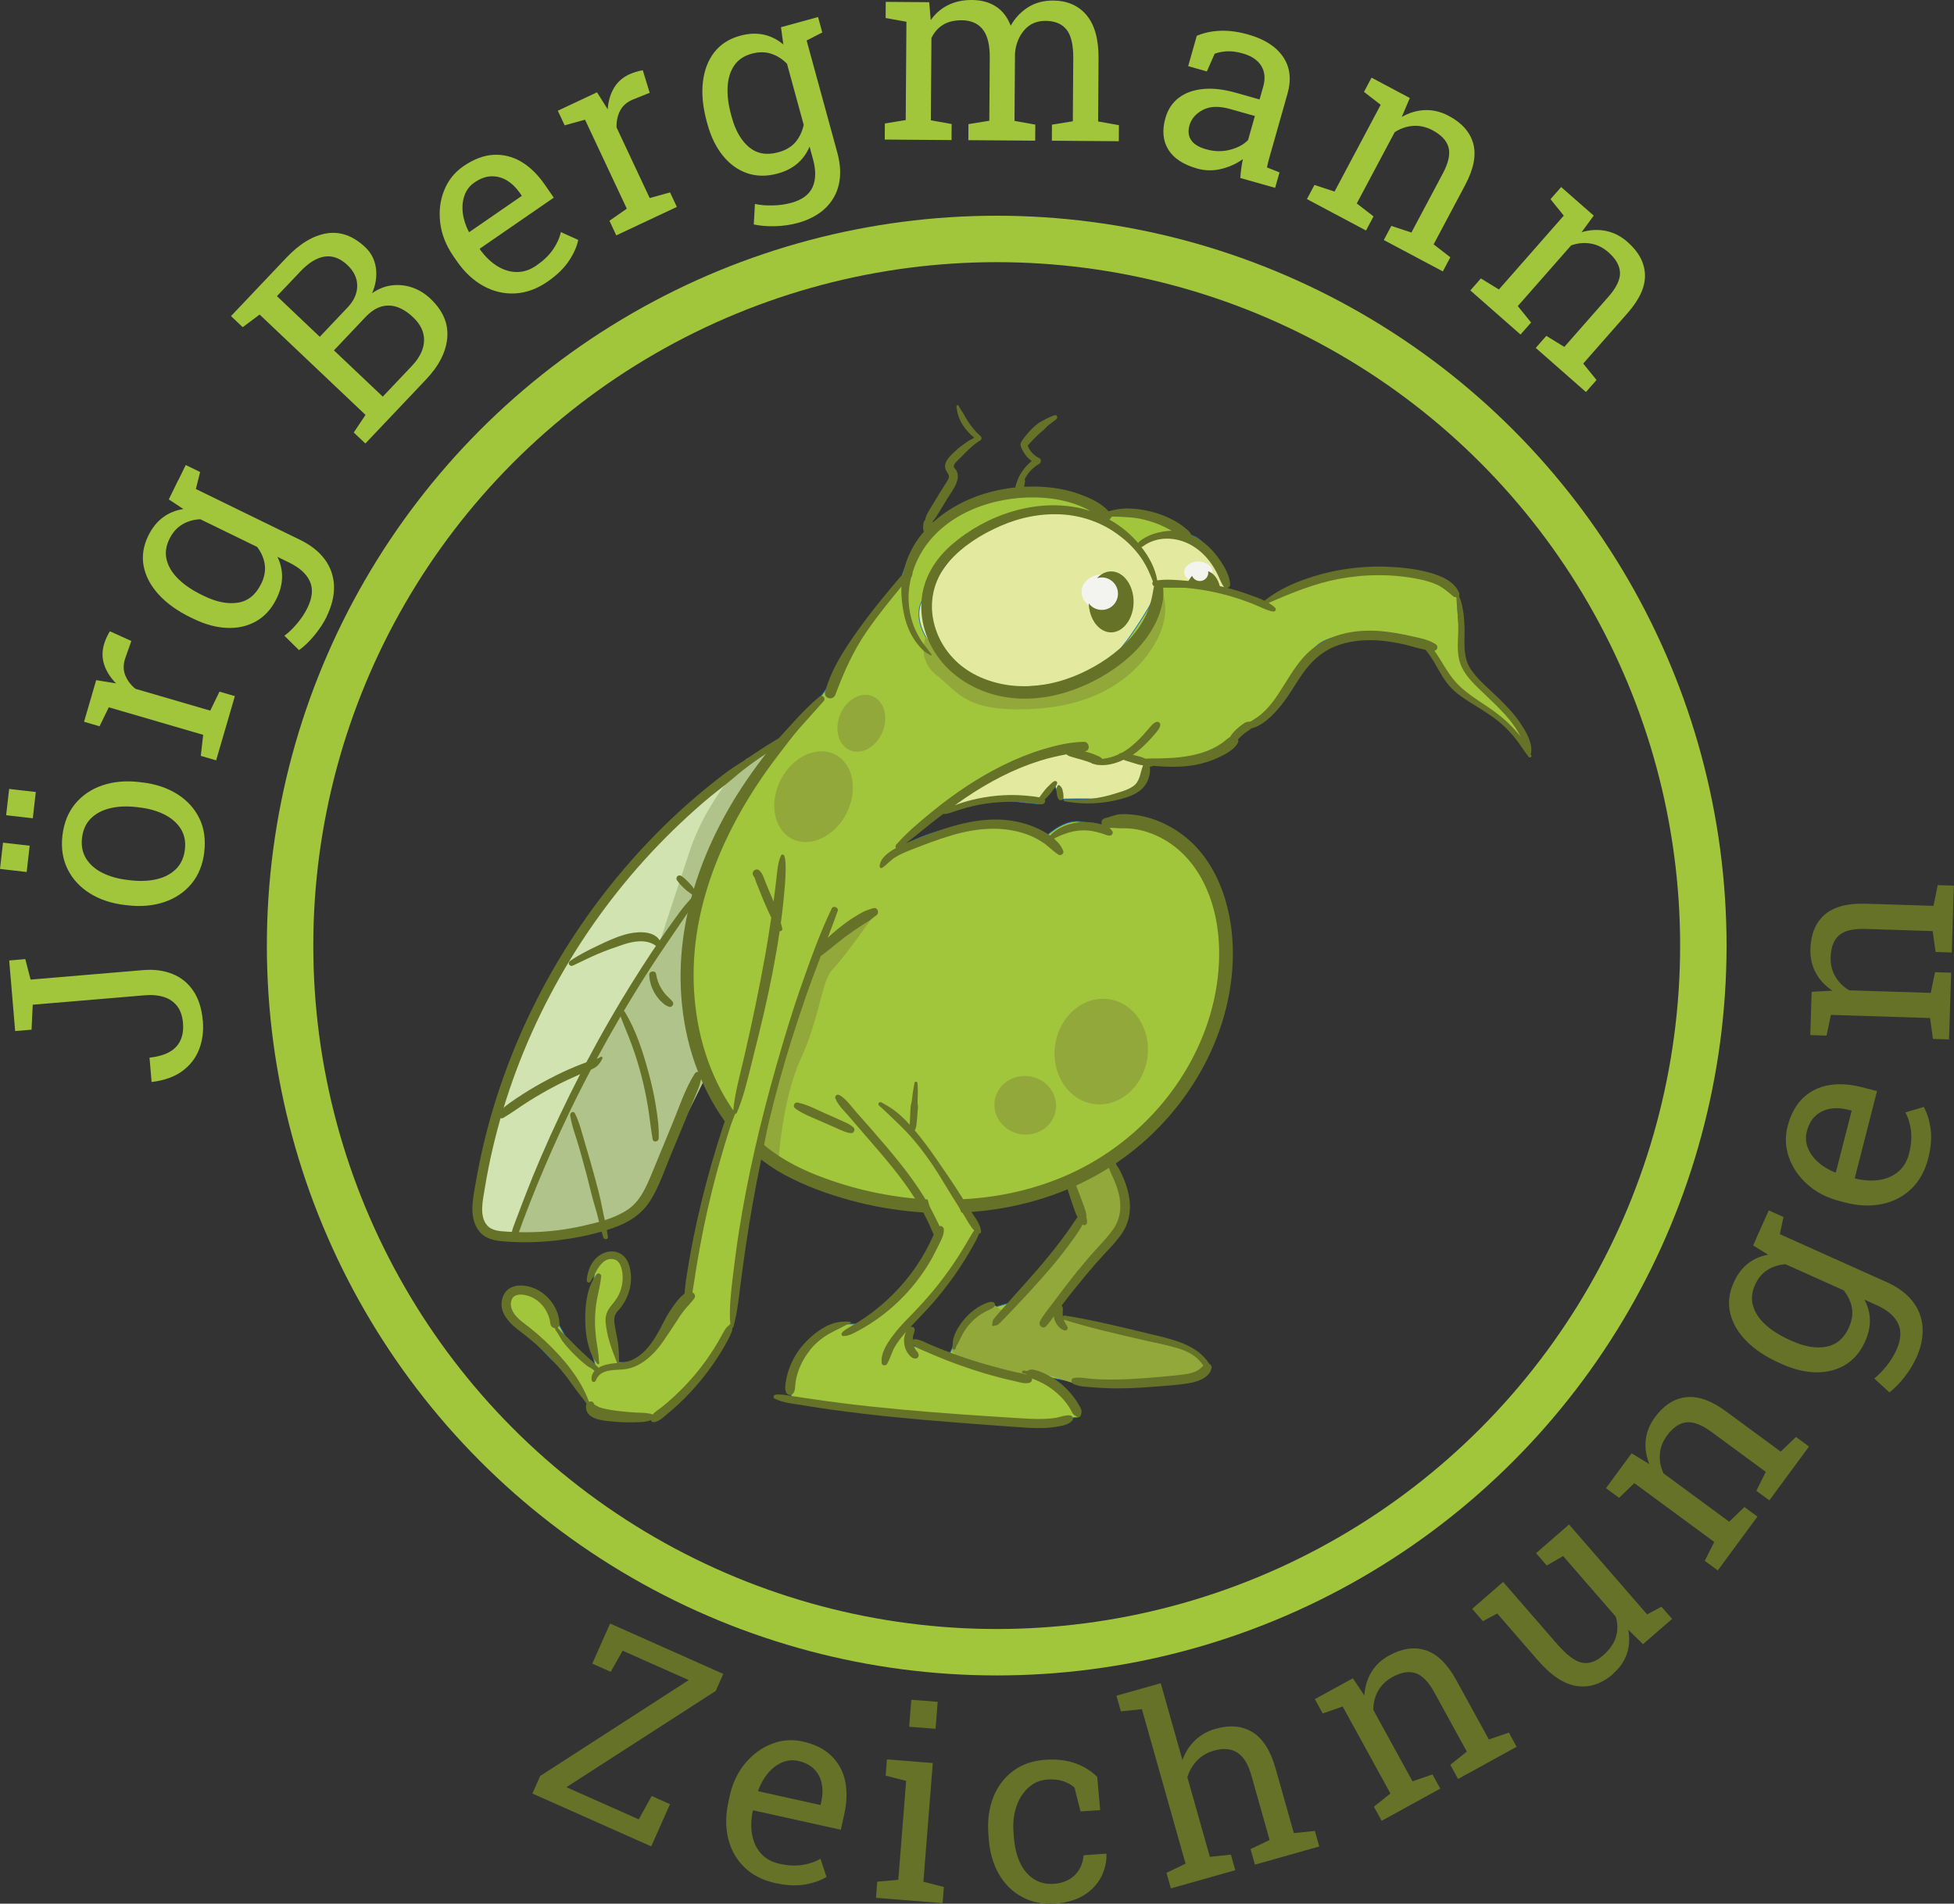 <?xml version="1.0" encoding="UTF-8"?><svg id="Ebene_2" xmlns="http://www.w3.org/2000/svg" viewBox="0 0 356.88 347.69"><rect x="0" y="0" width="356.88" height="347.69" fill="#333333" stroke="none"/><defs><style>.cls-1{fill:none;stroke:#a1c63c;stroke-width:8.48px;}.cls-1,.cls-2,.cls-3,.cls-4{stroke-miterlimit:10;}.cls-5{fill:#657228;}.cls-6{fill:#f3f4ef;}.cls-2,.cls-7{fill:#a1c63c;}.cls-2,.cls-3,.cls-4{stroke:#1d71b8;stroke-width:.14px;}.cls-3{fill:#d0e3b0;}.cls-4{fill:#e4e9a0;}.cls-8{fill:#b0c38b;}.cls-9{fill:#92a83b;}</style></defs><g id="Ebene_6"><g><g><path class="cls-2" d="m278.14,133.04l-3.22-2.93s-5.28-4.98-6.74-7.33c-1.47-2.34-.88-3.52-1.47-7.03-.59-3.52-.59-7.91-.59-7.91l-3.22-1.76s-7.62-2.34-14.95-1.47-17,5.57-17,5.57l-6.74-2.64-.29-2.05s-2.93-3.52-3.81-5.57-3.22-2.34-3.22-2.34c0,0-6.16-2.93-9.38-3.52-3.22-.59-5.28.59-5.28.59,0,0-1.47-2.93-5.57-4.4-4.1-1.47-11.2-1.19-14.95,0-3.74,1.19-8.21,4.4-11.43,6.16-3.22,1.76-5.57,8.79-5.57,8.79,0,0-2.64,3.81-6.74,9.38-4.1,5.57-6.16,9.97-6.16,9.97,0,0-2.64,4.1-7.03,8.5s-12.02,17.59-15.24,23.45c-3.22,5.86-3.81,21.98-4.1,27.26-.29,5.28,7.91,20.81,7.91,20.81,0,0-2.34,8.21-3.81,11.72-1.47,3.52-4.4,20.81-4.4,20.81l-5.57,9.09-3.81,2.64h-2.93s-1.17-5.86-1.17-7.03,1.17-3.81,2.34-5.28c1.17-1.47-.34-4.13.29-5.57.63-1.44-2.93-2.05-4.4-1.17-1.47.88-1.76,5.57-1.47,7.03.29,1.47-.59,9.09-.59,9.09l1.17,4.69s-4.43-3.5-4.98-4.98c-.56-1.48-3.22-5.57-3.81-7.62-.59-2.05-3.22-2.34-5.57-2.34s-2.64,3.81-.88,5.28c1.76,1.47,5.28,5.86,7.91,8.21,2.64,2.34,6.16,8.21,6.16,8.21,0,0,2.34,1.17,4.4,1.17s7.33.59,7.33.59l4.98-4.69,8.79-11.14s1.47-6.16,2.05-11.43c.59-5.28,3.22-22.28,3.22-22.28l2.34,1.17s7.91,4.98,13.48,6.45c5.57,1.47,14.66,2.34,14.66,2.34l2.05,5.28s.11,2.98-3.22,7.62c-3.33,4.64-10.85,9.38-10.85,9.38h-2.93s-6.16,2.64-7.91,5.57c-1.76,2.93-1.76,8.21-1.76,8.21,0,0,20.22,2.64,32.83,3.52s19.64-.29,19.64-.29l-1.17-3.52-4.69-3.81s6.16,1.17,8.5,1.17,9.76-.94,13.78-.59,7.03-1.76,7.03-1.76l-1.76-3.22s-7.33-3.22-13.48-4.1c-6.16-.88-11.43-1.47-11.43-1.47l-.88-3.22,3.52-4.98,8.79-9.97v-6.45l-1.76-5.57s9.67-8.21,11.14-9.97c1.47-1.76,6.16-9.38,7.91-16.71,1.76-7.33,1.76-16.71-1.47-24.33-3.22-7.62-9.09-8.79-12.6-10.26-3.52-1.47-7.03,1.17-7.03,1.17,0,0-.91-.77-4.1-1.17-3.19-.4-6.45,2.93-6.45,2.93l-3.22-1.76s-6.74-1.47-13.78,0c-7.03,1.47-10.55,4.4-10.55,4.4,0,0,7.03-6.16,10.26-9.09,3.22-2.93,8.21-4.69,13.78-7.33,5.57-2.64,9.09-3.52,9.09-3.52,0,0,2.8,3.71,5.28,3.22s2.93-.59,2.93-.59l3.22.88s5.33-.69,8.5-.29,7.62-2.93,7.62-2.93c0,0,5.57-4.1,7.62-4.98s6.3-7.76,7.62-11.14c1.32-3.38,5.62-3.93,9.67-4.1,4.05-.18,12.02,2.34,12.02,2.34,0,0,2.05,4.98,4.4,6.74,2.34,1.76,6.27,4.16,7.91,5.57,1.65,1.41,6.16,7.33,6.16,7.33l-1.17-4.69Zm-99.66,91.74l-2.93-4.1s9.09-1.17,10.26-1.47c1.17-.29,9.97-2.93,9.97-2.93l2.05,6.45-2.93,3.81-8.5,10.85-8.21,2.34-2.93,3.81-2.34,4.69-7.33-2.93v-2.93l8.21-9.97,4.69-7.62Z"/><path class="cls-3" d="m127.78,196.05l-5.86,12.6-3.81,10.26-6.16,4.1s-12.02,2.64-13.19,2.93-9.38-.29-9.38-.29l-2.34-3.52s1.47-16.41,7.03-28.72,14.07-26.67,20.52-34,19.35-19.05,19.35-19.05l8.5-4.69s-8.79,12.02-10.85,16.41-6.16,20.81-5.57,27.55,1.76,16.41,1.76,16.41Z"/><path class="cls-4" d="m171.45,148.28s8.6-2.95,11.43-2.34,7.03.88,7.03.88l2.64-3.52,1.17,2.64s4.16-.08,7.62,0,6.16-2.05,6.16-2.05l1.76-4.4-4.69-1.17-4.4,1.17-4.4-2.05-4.69.59s-5.86,2.34-9.97,4.1-9.67,6.16-9.67,6.16Z"/><path class="cls-4" d="m211.9,107.24s-6.16,11.72-10.55,14.36-11.43,5.86-14.95,5.28-10.55-3.22-12.9-5.28-7.91-7.91-4.69-12.6,6.16-10.55,12.9-13.19c6.74-2.64,7.56-2.62,12.31-2.64s9.09,3.52,9.09,3.52l4.69,3.52s2.34-2.34,4.1-2.34,3.52-.29,6.74,1.17,5.28,6.45,5.28,6.45l.29,2.05s-4.69-.29-7.33-.29h-4.98Z"/><path class="cls-9" d="m169.1,116.33s9.67,8.79,13.48,9.09,13.48-.59,17.29-2.34,8.79-7.03,8.79-7.03l3.22-8.79s2.93,4.4-1.47,11.14c-4.4,6.74-12.02,10.85-23.16,11.14s-12.31-3.22-16.12-6.16-2.05-7.03-2.05-7.03Z"/><path class="cls-9" d="m142.14,212.76s.59-11.72,4.1-19.35c3.52-7.62,3.81-14.36,5.86-16.41s7.62-9.97,7.62-9.97l-7.33,4.69-3.52,2.05-7.33,24.33-3.52,12.9,4.1,1.76Z"/><polygon class="cls-9" points="195.78 216.28 197.83 222.73 188.16 235.04 183.47 239.73 181.12 237.97 177.02 240.9 173.79 246.76 175.85 248.52 185.23 251.74 189.62 250.57 196.95 252.92 215.42 252.04 220.4 250.28 218.64 247.06 202.52 243.24 193.73 240.31 192.85 238.26 203.98 225.36 205.74 220.38 203.4 211.3 195.78 216.28"/><path class="cls-8" d="m136.32,138.63s-7.08,7.01-10.31,16.69-6.16,18.76-6.16,18.76c0,0-11.46,18.88-14.66,25.5-3.02,6.25-11.05,26.6-11.05,26.6l11.64-.52,11.14-4.98,12.6-25.21s-6.59-6.15-4.1-19.35,2.81-21.46,7.91-27.26c5.11-5.8,9.09-13.19,9.09-13.19l-6.11,2.95Z"/><ellipse class="cls-6" cx="201.35" cy="108.12" rx="3.81" ry="3.22"/><ellipse class="cls-6" cx="218.87" cy="104.46" rx="2.58" ry="1.91"/><ellipse class="cls-9" cx="148.59" cy="145.49" rx="8.65" ry="6.74" transform="translate(-48.7 211.26) rotate(-62.83)"/><ellipse class="cls-9" cx="157.31" cy="132.08" rx="5.35" ry="4.18" transform="translate(-24.58 227.52) rotate(-67.7)"/><ellipse class="cls-9" cx="201.12" cy="192.04" rx="9.67" ry="8.5" transform="translate(-19.09 361.85) rotate(-81.31)"/><ellipse class="cls-9" cx="187.25" cy="201.86" rx="5.35" ry="5.64" transform="translate(-40.58 356.47) rotate(-81.31)"/><g><path class="cls-5" d="m194.22,145.3s0-.02,0-.03c.01-.1,0-.18-.01-.28-.01-.07-.03-.13-.04-.2-.03-.14-.06-.28-.09-.42-.06-.28-.17-.6-.41-.77,0,0,0,0,0-.01-.01-.02-.03-.04-.04-.06-.13-.19-.46-.18-.52.07,0,0-.02.08-.02.1-.02.03-.05.06-.06.09-.07.14-.09.26-.09.41,0,.17.02.33.04.5.02.18.05.36.07.54,0,.04,0,.08.02.12.01.06.04.11.07.15,0,0,0,.01,0,.02.03.08.05.17.08.25.08.23.26.37.5.38.1,0,.18-.03.26-.07.16-.07.26-.28.26-.45,0-.11,0-.22-.01-.33Z"/><path class="cls-5" d="m133.69,204.9c.16-.39.32-.79.46-1.19.04-.13.11-.23.18-.32-1.02-1.43-1.95-2.93-2.76-4.48-3.58-6.82-5.09-14.63-4.87-22.29.23-7.98,2.45-15.82,5.81-23.03,1.7-3.65,3.71-7.16,5.93-10.51,1.15-1.73,2.35-3.41,3.61-5.05,1.35-1.76,2.67-3.56,4.14-5.23,1.41-1.59,2.85-3.15,4.25-4.75.48-.55-.24-1.27-.8-.8-1.78,1.49-3.36,3.12-4.91,4.84-1.51,1.67-3.06,3.3-4.45,5.07-2.63,3.34-5.05,6.83-7.17,10.51-4.25,7.38-7.27,15.44-8.37,23.91-1.04,8-.26,16.36,2.65,23.91,1.44,3.73,3.39,7.29,5.83,10.44.15-.34.31-.67.46-1.01Z"/><path class="cls-5" d="m169.43,219.07c-6.89-.37-13.74-1.89-20.11-4.38-3.84-1.5-7.51-3.47-10.56-6.27-.2.86-.42,1.73-.69,2.57,1.56,1.33,3.26,2.51,5.09,3.51,3.8,2.07,7.95,3.57,12.11,4.71,4.04,1.11,8.2,1.83,12.37,2.16.83.07,1.66.11,2.49.15-.25-.81-.49-1.62-.71-2.45Z"/><path class="cls-5" d="m279.69,138.06c-.04-.13-.09-.25-.13-.38.04-.04.07-.09.08-.15.3-1.88-.96-3.96-1.97-5.47-1.2-1.78-2.69-3.32-4.24-4.81-1.59-1.54-3.4-3.01-4.68-4.83-1.36-1.94-1.31-4.06-1.27-6.34.04-2.46-.09-5-1-7.3.08-.13.1-.28.03-.47-.85-2.16-3.38-3.18-5.48-3.75-2.45-.67-5.06-.95-7.59-1.05-5.23-.21-10.51.61-15.43,2.4-2.54.92-4.94,2.13-7.06,3.8-1.02-.49-2.13-.86-3.11-1.21-1.21-.44-2.44-.81-3.68-1.14.29-.04.54-.25.52-.62-.1-1.82-1.3-3.7-2.37-5.13-1.12-1.48-2.51-2.77-4.18-3.61-.18-.09-.36-.17-.54-.25-.21-.64-.83-1.06-1.34-1.48-.56-.46-1.16-.85-1.79-1.19-1.26-.7-2.62-1.22-4.01-1.59-1.35-.36-2.75-.57-4.15-.62-1.34-.05-2.58.16-3.84.51-1.29-1.51-3.38-2.41-5.19-3.09-2.1-.78-4.33-1.2-6.56-1.36-1.21-.09-2.44-.09-3.66-.03.02-.08.03-.17.04-.26l.09-.45c.04-.23.08-.45-.03-.66.17-.32.34-.64.55-.93.56-.79,1.29-1.41,2.12-1.9.36-.22.41-.82,0-1.02-.94-.47-1.78-1.28-2.11-2.3.72-.83,1.5-1.66,2.32-2.38.22-.2.49-.37.7-.58.22-.21.37-.45.62-.65.51-.41,1.04-.81,1.56-1.19.34-.25.15-.9-.31-.74-.51.18-1.02.38-1.49.64-.48.27-1.04.51-1.48.83-.93.69-1.76,1.58-2.47,2.49-.27.35-.77.95-.77,1.41,0,.43.36,1.03.57,1.39.37.64.88,1.18,1.48,1.61-.61.47-1.15,1.03-1.6,1.67-.28.39-.74,1.05-.94,1.69-.04.08-.07.16-.1.24-.05.15-.1.31-.16.46-.1.24-.16.49-.19.75-2.59.27-5.14.87-7.54,1.8-2.76,1.08-5.34,2.6-7.52,4.59,0-.05-.03-.09-.04-.14.02-.04.03-.07.05-.11.52-.56.88-1.24,1.28-1.89.43-.71.87-1.42,1.3-2.14.73-1.22,2.04-2.78,1.96-4.28-.02-.31-.1-.61-.25-.89-.12-.23-.41-.45-.47-.69-.14-.53.87-1.34,1.24-1.71,1.07-1.1,2.23-2.33,3.56-3.11.25-.15.34-.56.1-.77-.89-.75-1.64-1.7-2.29-2.66-.3-.45-.54-.92-.81-1.38-.3-.53-.67-1-.95-1.54-.09-.18-.41-.1-.39.11.15,1.29.45,2.29,1.15,3.4.57.91,1.3,1.65,2.1,2.34-.51.28-1.03.54-1.51.89-.64.46-1.29.93-1.87,1.47-.93.87-2.47,2.18-1.77,3.59.34.68.79.94.35,1.72-.44.78-.95,1.52-1.42,2.28-.49.79-.96,1.58-1.44,2.38-.47.77-1,1.51-1.25,2.39-.03.09-.03.17-.02.25-.16.14-.28.32-.32.56-.04.21-.06.42-.07.63-.01.14-.03.29-.02.43.01.2.07.39.15.57-.32.36-.63.74-.92,1.13-1.42,1.93-2.44,4.26-2.91,6.68-.23.18-.44.4-.61.6-.75.87-1.49,1.76-2.22,2.65-1.54,1.85-3.05,3.74-4.47,5.68-2.79,3.82-5.64,7.88-6.91,12.5-.34,1.23,1.45,1.68,1.88.52,1.51-4.03,3.23-7.94,5.68-11.49,1.23-1.78,2.55-3.51,3.9-5.21.67-.84,1.35-1.67,2.03-2.5.15-.18.3-.36.45-.55-.04.67-.03,1.34.03,2,.18,2.1.54,4.12,1.41,6.06.41.9.92,1.74,1.54,2.51.34.42.7.81,1.09,1.18.36.34.84.55,1.26.82.12.08.24-.09.15-.19-.29-.32-.49-.68-.75-1.02-.29-.37-.61-.72-.87-1.11-.48-.7-.9-1.45-1.26-2.22-.73-1.55-1.13-3.27-1.26-4.97-.12-1.62.06-3.26.47-4.85.03,0,.05,0,.08-.01.05-.24.12-.48.18-.71-.02,0-.03-.02-.05-.03.47-1.52,1.14-2.97,1.99-4.28,4.31-6.58,12.61-9.53,20.21-9.45,2.3.02,4.59.32,6.8.99,1.08.33,2.13.75,3.13,1.29.11.06.21.13.32.19-.5-.16-1.01-.31-1.52-.44-8.25-1.97-17.45,1.13-23.74,6.58-3.1,2.68-5.27,6.22-5.55,10.37-.27,3.93,1.12,7.88,3.59,10.91,2.55,3.14,6.28,5.31,10.18,6.26,4.26,1.03,8.74.68,12.9-.65,4.06-1.3,7.93-3.42,11.13-6.25,2.86-2.52,5.29-5.85,6.13-9.63.22-.98.31-1.93.23-2.93,0-.11-.04-.21-.08-.3,1.38.05,2.78,0,4.15.12,1.86.16,3.71.44,5.53.85,1.75.39,3.49.88,5.18,1.49.91.32,1.82.68,2.7,1.07.81.35,1.68.77,2.55.92.38.06.71-.38.4-.69-.35-.34-.75-.63-1.19-.89,4.17-1.81,8.34-3.53,12.84-4.38,4.75-.89,9.72-.93,14.47.02,1.2.24,2.42.55,3.53,1.08,1.11.53,1.96,1.32,2.89,2.09.15.13.36.16.56.14.12,2.16.42,4.32.34,6.5-.07,2.13-.3,4.26.64,6.26.88,1.88,2.51,3.36,3.98,4.77,1.64,1.57,3.31,3.11,4.75,4.87.74.91,1.41,1.89,1.95,2.93.01.03.03.06.04.09-.44-.55-.91-1.07-1.36-1.56-1.43-1.53-3.07-2.8-4.81-3.96-1.7-1.12-3.43-2.24-4.92-3.64-1.44-1.35-2.41-2.99-3.43-4.66-.37-.61-.76-1.23-1.2-1.8.59-.09.77-.86.25-1.2-1.32-.87-2.99-1.15-4.51-1.49-1.52-.34-3.05-.63-4.6-.81-2.77-.33-5.63-.24-8.33.54-2.59.75-4.93,2.14-6.72,4.16-1.83,2.06-3.13,4.5-4.65,6.79-.79,1.2-1.68,2.34-2.74,3.31-.71.66-1.52,1.17-2.34,1.66-.06-.02-.11-.03-.17-.02-.3.03-.56.05-.82.22-.16.1-.33.21-.48.33-.35.25-.68.52-1,.81-.31.29-.62.6-.87.94-.12.17-.24.34-.35.52-.54.3-.98.77-1.49,1.12-.55.38-1.13.71-1.73,1-1.2.58-2.5.96-3.81,1.23-1.49.3-2.98.45-4.49.5-.79.03-1.59.05-2.38.05-.42,0-.84,0-1.26.03-.07,0-.14.02-.21.03-.07-.02-.14-.05-.21-.07-.21-.08-.4-.2-.62-.26-.25-.07-.5-.13-.75-.19-.26-.07-.53-.14-.79-.2.99-.68,1.88-1.49,2.71-2.35.47-.49.93-1,1.37-1.51.4-.47.87-.99.94-1.62.04-.36-.38-.62-.69-.53-.51.15-.9.62-1.24,1.01-.41.46-.8.93-1.21,1.39-.81.88-1.67,1.71-2.63,2.43-.44.33-.89.62-1.36.86-.03,0-.05,0-.08,0-.19,0-.32.11-.39.23-.95.44-1.95.72-3,.84-.18-.26-.44-.39-.74-.52-.28-.13-.57-.25-.85-.36-.54-.2-1.1-.36-1.65-.5.05,0,.09-.02.14-.02.98-.17.74-1.73-.23-1.72-2.53.03-5.07.63-7.49,1.36-2.48.75-4.89,1.73-7.21,2.87-4.69,2.3-9.05,5.26-13.09,8.56-2.29,1.87-4.59,3.79-6.54,6.02-.15.18-.12.42,0,.58-.32.18-.64.36-.95.57-.96.66-1.99,1.54-2.05,2.78-.01.23.27.4.47.27.84-.57,1.5-1.37,2.37-1.92.9-.56,1.89-.98,2.88-1.36,2.41-.95,4.84-1.88,7.32-2.62,4.49-1.33,9.21-1.84,13.72-.26,1.1.39,2.15.91,3.12,1.57.98.67,1.79,1.56,2.79,2.19.41.26,1.05-.18.87-.67-.33-.88-.95-1.63-1.7-2.27,1.55-.78,3.15-1.39,4.91-1.49.88-.05,1.77.02,2.63.22.44.1.86.24,1.29.36.45.13.88.37,1.35.37.4,0,.71-.47.48-.83-.14-.21-.32-.39-.54-.55.73-.1,1.56.06,2.28.04.89-.02,1.78.03,2.66.19,1.76.32,3.43.94,4.99,1.82,3.19,1.81,5.61,4.59,7.26,7.85,3.31,6.53,3.47,14.51,1.9,21.54-3.12,13.93-13.29,25.76-26.19,31.66-6.59,3.01-13.73,4.52-20.95,4.74.46.54.61,1.2.82,1.87.05.17.13.34.2.51,5.66-.26,11.29-1.29,16.63-3.18,7.32-2.59,13.97-6.76,19.39-12.33,5.21-5.35,9.25-11.88,11.53-19.01,2.32-7.26,2.84-15.41.61-22.76-1.17-3.84-3.16-7.54-6.1-10.31-2.8-2.64-6.39-4.49-10.21-5.02-.91-.12-1.83-.21-2.75-.15-1.01.06-1.87.5-2.83.72-.61.14-.78.69-.64,1.16-.27-.08-.53-.15-.76-.2-1.02-.22-2.08-.3-3.12-.22-2.01.16-4.14.9-5.53,2.44-.87-.61-1.84-1.1-2.72-1.48-2.17-.94-4.49-1.39-6.85-1.44-5.58-.11-10.94,1.99-16.04,4.02-.23.09-.47.19-.7.28,1.6-1.19,3.13-2.49,4.7-3.73.68-.54,1.37-1.07,2.07-1.59,0,0,.01,0,.02,0,.68.06,1.37-.26,2.01-.46.72-.23,1.45-.46,2.18-.67,1.54-.42,3.11-.73,4.69-.9,1.51-.16,3.04-.22,4.55-.17.76.03,1.52.08,2.27.16.78.09,1.6.33,2.38.26.41-.04.68-.55.43-.85.31-.3.61-.62.89-.93.28-.3.53-.62.76-.95.23-.33.51-.66.63-1.05.1-.33-.27-.55-.54-.42-.35.17-.64.51-.92.77-.29.27-.55.55-.8.86-.34.43-.67.87-.99,1.32-.48-.11-.97-.16-1.45-.21-.84-.1-1.68-.17-2.53-.2-1.63-.06-3.27.02-4.89.23-1.62.21-3.22.55-4.78,1.01-.6.18-1.19.38-1.78.61.68-.49,1.37-.97,2.06-1.44,4.17-2.8,8.64-5.17,13.45-6.68,1.6-.51,3.23-.87,4.86-1.18.11.09.23.19.36.25.28.14.59.21.88.3.53.16,1.06.3,1.59.45.53.15,1.05.33,1.57.52.04.02.09.03.14.05.05.06.11.11.19.13.19.06.38.11.58.15.22.07.44.11.66.1,1.51.14,3.08-.29,4.47-.96.23.1.46.19.71.26.46.14.92.28,1.38.42.23.07.46.14.69.21.24.07.48.07.71.12.02,0,.05.01.07.02-.15.42-.3.83-.4,1.26-.14.62-.34,1.27-.69,1.81-.76,1.19-2.69,1.65-3.96,2.06-3,.97-6.12,1.3-9.26,1.05-.21-.02-.26.33-.05.37,3.45.65,7.02.5,10.4-.43,1.51-.42,3.08-.98,4.12-2.21.49-.59.79-1.25.98-1.99.15-.59.15-1.13.1-1.7.09,0,.17,0,.26,0,.14-.01.25-.07.34-.14,0,0,0,0,0,0,.84.07,1.68.13,2.53.16,1.7.05,3.43-.01,5.12-.32,1.45-.27,2.85-.7,4.19-1.32,1.22-.56,2.91-1.41,3.59-2.63.14-.25.16-.51.09-.73.01-.01.03-.03.04-.05.26-.25.51-.52.78-.76.13-.11.26-.22.4-.33.04-.03.08-.06.12-.09.07-.05.14-.1.22-.15.15-.1.29-.2.44-.29.15-.09.28-.18.39-.32,1.93-.45,3.6-2.06,4.84-3.48,1.73-1.99,2.99-4.29,4.49-6.44,1.52-2.18,3.41-4.01,5.9-5.03,2.48-1.02,5.2-1.29,7.87-1.13,1.71.11,3.4.4,5.07.79,1.19.28,2.42.71,3.65.92.06.07.12.13.18.2.57.7,1.06,1.47,1.52,2.25.92,1.57,1.75,3.23,3.03,4.54,1.39,1.43,3.07,2.39,4.74,3.43,1.78,1.11,3.54,2.24,5.06,3.7.85.82,1.64,1.72,2.35,2.67.67.91,1.27,1.91,1.99,2.78.2.24.59-.02.51-.29Zm-76.73-43.7c.99-.02,1.99.04,2.98.1,1.33.07,2.64.31,3.92.69,1.24.36,2.43.86,3.57,1.47.19.1.39.22.58.33-.37,0-.73.01-1.09.06-1.81.26-3.43.75-4.87,1.92-.1.08-.14.18-.15.28-.29-.34-.59-.66-.89-.97-1.29-1.32-2.78-2.45-4.39-3.35.19-.12.33-.3.36-.52Zm7.75,12.97c-.27,1.73-.66,3.44-1.41,5.02-.73,1.54-1.71,2.96-2.86,4.22-2.52,2.77-5.68,4.88-9.08,6.43-3.67,1.67-7.73,2.55-11.76,2.28-3.52-.23-7.32-1.48-10.08-3.73-2.81-2.29-4.71-5.53-5.2-9.14-.48-3.57.61-7.04,2.95-9.76,2.52-2.92,5.94-5.05,9.44-6.58,3.64-1.6,7.62-2.39,11.59-2.09,3.94.3,7.7,1.8,10.75,4.3,1.43,1.17,2.7,2.55,3.7,4.11.77,1.2,1.32,2.51,1.83,3.83-.23.24-.11.69.21.86-.03.07-.06.15-.08.24Zm11.57-.41c-1.86-.4-3.74-.69-5.63-.85-1.71-.15-3.57-.32-5.29-.07-.36-2.2-1.5-4.32-2.91-6.1.09,0,.18-.02.27-.09,2.56-1.95,6.14-1.79,8.87-.24,1.4.8,2.62,1.94,3.55,3.25.45.63.85,1.3,1.2,2,.38.76.64,1.56,1.12,2.27.04.05.08.1.13.14-.43-.11-.87-.21-1.31-.31Z"/><g><path class="cls-5" d="m202.94,104.36c-.98,0-1.87.47-2.58,1.24.27-.08.56-.14.86-.14,1.64,0,2.97,1.33,2.97,2.97s-1.33,2.97-2.97,2.97c-.97,0-1.83-.48-2.37-1.2.1,2.95,1.89,5.3,4.09,5.3s4.1-2.49,4.1-5.57-1.84-5.57-4.1-5.57Z"/><path class="cls-5" d="m220.65,104.33c.01.08.03.16.03.25,0,.85-.69,1.54-1.54,1.54-.64,0-1.19-.39-1.42-.95-.43.47-.78,1.07-.99,1.76l6.15.84c-.09-1.46-.9-2.97-2.22-3.44Z"/></g></g><path class="cls-5" d="m143.25,156.32c-.08-.25-.47-.35-.6-.08-.6,1.28-.7,2.93-.86,4.32-.15,1.37-.32,2.74-.51,4.1-.08-.2-.16-.4-.24-.6-.36-.88-.73-1.75-1.1-2.62-.33-.78-.59-1.84-1.22-2.43-.71-.66-1.67.33-1.05,1.05.22.25.3.74.43,1.06.18.44.35.88.53,1.31.34.85.68,1.7,1.04,2.54.38.88.77,1.76,1.2,2.62-.34,2.3-.7,4.59-1.11,6.87-1.11,6.16-2.39,12.29-3.8,18.39-.78,3.4-1.75,6.73-2.06,10.2-.03.35.54.51.68.18,1.22-2.87,1.91-5.86,2.66-8.88.76-3.06,1.53-6.12,2.25-9.19,1.16-4.99,2.16-10.03,2.91-15.11.25.07.54-.14.47-.46-.07-.35-.17-.7-.26-1.04.08-.6.16-1.2.24-1.8.21-1.74.38-3.49.52-5.24.07-.88.11-1.75.12-2.63,0-.83.02-1.79-.24-2.58Z"/><path class="cls-5" d="m159.51,165.85c-.59.22-1.24.38-1.8.66-.53.27-1.05.59-1.56.9-1.07.65-2.08,1.41-3.05,2.19-.67.54-1.31,1.09-1.92,1.68.62-1.63,1.24-3.26,1.82-4.9.23-.63-.8-1.07-1.09-.46-2.21,4.6-3.93,9.44-5.61,14.25-1.7,4.85-3.17,9.77-4.58,14.72-2.81,9.89-5.17,19.89-6.76,30.06-.45,2.85-.82,5.72-1.16,8.59-.32,2.72-.64,5.55-.42,8.29-.02.01-.05.03-.07.06-.24.26-.53.41-.75.73-.27.39-.49.8-.71,1.21-.45.82-.92,1.64-1.42,2.43-1.03,1.64-2.17,3.21-3.41,4.7-1.21,1.44-2.51,2.81-3.89,4.08-.69.64-1.4,1.26-2.13,1.85-.52.42-1.32.89-1.8,1.46-.37-.18-.82-.23-1.22-.28-.52-.05-1.03-.05-1.55-.07-1.11-.05-2.22-.15-3.32-.28-1.03-.12-2.08-.27-3.08-.53-.3-.08-.6-.17-.87-.33-.16-.1-.36-.19-.49-.27-.14-.08-.09-.02-.2-.26-.18-.4-.57-.45-.89-.31-1.6-4.32-4.7-7.98-8.02-11.11-.9-.85-1.84-1.66-2.81-2.43-.94-.74-1.98-1.43-2.72-2.38-.59-.76-.98-1.88-.54-2.81.51-1.08,1.93-.93,2.88-.65,2.28.67,3.89,2.81,4.16,5.13.06.49.45.77.83.8.03.1.05.21.08.3.04.1.12.19.18.28.13.2.27.41.4.61.25.37.42.77.68,1.13.58.78,1.21,1.5,1.89,2.19.66.67,1.34,1.32,2.06,1.91.19.16.38.31.58.46.2.16.38.26.61.36.29.14.54.33.82.49-.42.43-.67.99-.61,1.71.03.46.62.53.78.11.88-2.33,3.73-1.76,5.66-2.1,1.91-.35,3.57-1.53,4.9-2.9,1.42-1.47,2.43-3.2,3.58-4.87.59-.87,1.11-1.78,1.75-2.63.64-.86,1.42-1.59,2.06-2.44.34-.46.1-.93-.31-1.16.07-.42.13-.84.2-1.23.2-1.13.34-2.26.53-3.39.39-2.35.82-4.69,1.29-7.02.93-4.57,2.05-9.1,3.36-13.58.37-1.27.75-2.54,1.15-3.81.39-1.23.9-2.5.82-3.82-.01-.19-.26-.33-.4-.17-.71.82-1.08,1.84-1.41,2.86-.37,1.13-.73,2.26-1.08,3.4-.7,2.27-1.35,4.56-1.96,6.86-1.22,4.64-2.28,9.33-3.09,14.06-.22,1.31-.44,2.62-.63,3.93-.09.61-.13,1.22-.19,1.83-.01.12-.02.23-.04.35-.76.53-1.32,1.26-1.88,2.02-.66.9-1.28,1.87-1.79,2.87-.95,1.87-1.93,3.77-3.37,5.32-.69.74-1.48,1.37-2.4,1.81-.8.39-1.64.51-2.5.6,0,0,0,0,0,0-.03-1.15-.02-2.28-.18-3.43-.17-1.22-.47-2.41-.65-3.62-.08-.55-.12-1.15.1-1.68.19-.47.57-.83.89-1.21.64-.78,1.13-1.63,1.48-2.58.66-1.79.76-3.98.02-5.77-.73-1.77-2.56-2.49-4.34-1.82-2.06.78-3.11,2.99-3.24,5.07-.02.4.51.48.7.19.96-1.46,1.91-4.58,4.26-4.07,1.06.23,1.4,1.45,1.54,2.4.16,1.09.03,2.22-.31,3.27-.36,1.1-1,1.93-1.72,2.81-.73.89-1.11,1.8-1.02,2.97.21,2.61,1.15,5.1,2.11,7.5-.18.02-.37.03-.56.05-.87.08-1.99.31-2.84.81-.24-.28-.55-.49-.79-.78-.15-.19-.27-.34-.46-.5-.19-.16-.37-.32-.55-.48-.68-.61-1.36-1.22-2.01-1.86-.65-.64-1.28-1.31-1.92-1.96-.32-.32-.68-.56-.98-.9-.16-.18-.33-.36-.49-.55-.07-.08-.14-.19-.22-.25-.02-.01-.04-.02-.05-.04.2-.13.35-.35.34-.69-.08-2.51-1.64-4.85-3.79-6.1-2.11-1.22-5.62-1.58-6.59,1.25-.95,2.78,1.42,4.9,3.4,6.38,2.34,1.76,4.5,3.74,6.44,5.93,1.07,1.21,2.07,2.48,3,3.81.79,1.13,1.67,2.2,2.53,3.28-.09.12-.15.26-.16.41-.15,2.6,3.25,2.71,5.08,2.89,1.29.13,2.58.16,3.87.12.85-.03,2.04,0,2.91-.39.07.22.25.4.54.37.93-.09,1.74-.9,2.43-1.47.73-.6,1.43-1.22,2.12-1.86,1.46-1.37,2.82-2.83,4.09-4.38,1.23-1.51,2.37-3.08,3.4-4.73.52-.83,1.01-1.68,1.47-2.54.22-.42.43-.84.61-1.27.08-.19.16-.39.2-.59.03-.14.02-.26,0-.38.09-.01.18-.07.21-.2.68-2.4.95-4.94,1.26-7.41.32-2.54.68-5.08,1.05-7.62.75-5.09,1.66-10.15,2.7-15.18.51-2.5.94-5.01,1.54-7.49.6-2.48,1.23-4.94,1.91-7.4,1.35-4.92,2.91-9.77,4.56-14.59.92-2.7,1.93-5.37,2.95-8.04.55-.41,1.11-.81,1.65-1.25.89-.73,1.78-1.47,2.7-2.17.91-.68,1.85-1.32,2.8-1.95.5-.33,1.02-.64,1.53-.96.51-.32.95-.74,1.45-1.08.62-.42.25-1.59-.54-1.29Z"/><path class="cls-5" d="m108.96,245.14c-.18-1.38-.31-2.76-.29-4.14.03-1.34.15-2.67.42-3.99.27-1.31.6-2.62.72-3.95.03-.39-.56-.66-.82-.34-1.75,2.21-2.11,5.42-2.1,8.15,0,1.4.11,2.84.42,4.21.16.71.35,1.41.64,2.08.13.3.25.6.41.89.19.37.49.66.71,1.01.13.2.41.07.37-.16-.1-.58-.09-1.18-.17-1.77-.1-.66-.21-1.33-.3-1.99Z"/><path class="cls-5" d="m142.98,134.41c-2.3,1.28-4.48,2.74-6.66,4.21-1.08.73-2.22,1.4-3.28,2.16-1.06.76-2.09,1.59-3.11,2.4-4.08,3.26-7.92,6.8-11.52,10.58-7.22,7.59-13.47,16.12-18.52,25.3-5.03,9.15-8.89,18.95-11.37,29.09-.62,2.55-1.16,5.13-1.61,7.72-.4,2.35-1.04,5-.28,7.34.37,1.16,1.12,2.19,2.21,2.76,1.25.65,2.7.73,4.08.82,3.25.2,6.51.07,9.74-.37,3.16-.42,6.31-1.1,9.33-2.15,2.79-.97,5.17-2.45,6.78-4.99,1.63-2.58,2.61-5.61,3.78-8.42,1.3-3.13,2.6-6.27,3.9-9.4.33-.79.66-1.59.99-2.38.34-.81.52-1.61.71-2.46.17-.76-.84-1.21-1.27-.53-1.74,2.75-2.77,5.96-4.01,8.97-1.26,3.05-2.52,6.1-3.77,9.14-1.04,2.51-2.14,5.18-4.49,6.75-2.4,1.6-5.41,2.32-8.19,2.95-3.01.68-6.08,1.06-9.16,1.14-1.54.04-3.07.01-4.61-.09-1.26-.08-2.8-.13-3.69-1.16-1.47-1.69-.77-4.6-.45-6.58.4-2.45.88-4.89,1.44-7.3,2.27-9.81,5.84-19.3,10.54-28.21,4.68-8.88,10.47-17.18,17.2-24.63,3.35-3.71,6.94-7.2,10.72-10.47,1.9-1.65,3.95-3.12,5.86-4.76,1.92-1.66,3.98-3.11,6.11-4.5,1.04-.68,2.08-1.35,3.12-2.03.55-.36.06-1.2-.52-.88Z"/><path class="cls-5" d="m155.87,205.92c-.61-.61-1.58-.96-2.35-1.32-.86-.4-1.73-.78-2.6-1.16-1.68-.74-3.4-1.68-5.19-2.06-.69-.15-1.01.7-.46,1.09,1.48,1.07,3.33,1.72,5,2.47.84.38,1.67.75,2.52,1.11.82.35,1.76.85,2.66.9.54.03.8-.69.43-1.04Z"/><path class="cls-5" d="m172.39,224.53c-.05-.43-.44-.71-.81-.6-.28-.67-.64-1.33-.92-1.9-.58-1.18-1.22-2.33-1.91-3.45-1.34-2.17-2.85-4.22-4.43-6.21-1.6-2.01-3.29-3.96-4.97-5.9-.99-1.13-1.99-2.26-2.98-3.38-.9-1.02-1.85-2.42-3.06-3.09-.15-.08-.37-.11-.52,0-.03.02-.06.04-.09.07h-.01c-.12.12-.19.35-.13.51.49,1.27,1.67,2.36,2.55,3.38.92,1.07,1.83,2.15,2.76,3.21,1.7,1.96,3.41,3.91,5.04,5.93,1.62,2.01,3.16,4.08,4.51,6.28.65,1.05,1.25,2.12,1.8,3.22.29.59.57,1.19.83,1.79.16.36.3.73.49,1.08-.01.03-.02.06-.04.09-.24.53-.48,1.06-.74,1.59-.49.98-1.02,1.94-1.6,2.87-1.15,1.87-2.49,3.61-3.97,5.23-1.48,1.62-3.12,3.1-4.87,4.43-.87.66-1.78,1.28-2.71,1.85-.5.31-1.02.58-1.51.89-.44.28-.98.57-1.31.97-.2.24-.08.63.26.63,1.04,0,2.19-.69,3.07-1.18,1.02-.56,2.01-1.18,2.97-1.85,1.91-1.33,3.68-2.88,5.27-4.57,1.6-1.7,3.02-3.58,4.23-5.56.61-1,1.16-2.03,1.66-3.08.43-.9,1.24-2.21,1.12-3.23Z"/><path class="cls-5" d="m197.52,257.6c-.06-.31-.24-.59-.39-.87-.29-.51-.61-1.01-.96-1.48-.73-.97-1.55-1.84-2.49-2.6-.94-.76-1.97-1.39-3.08-1.88-.55-.24-1.08-.45-1.67-.57-.31-.06-.66-.12-.97.01-.17.07-.25.18-.46.18-.17,0-.35-.06-.51-.08-.32-.04-.47.43-.14.49.14.03.29.05.43.09.17.05.2.1.27.2-.59-.22-1.25-.31-1.84-.44-.87-.2-1.74-.4-2.6-.63-1.86-.48-3.7-1-5.52-1.58-1.78-.57-3.54-1.2-5.29-1.88-.89-.35-1.78-.72-2.66-1.1-.82-.35-1.66-.84-2.56-.88-.16,0-.28.06-.36.15,0-.09,0-.19,0-.28,0-.08,0-.16.02-.24,0,0,.01-.1.02-.12,0-.05.02-.1.03-.16.03-.11.06-.22.1-.33.01-.04.03-.08.04-.12,0-.03.05-.2.05-.23.03-.11.08-.23.08-.35,0-.17-.1-.5-.3-.54-.19-.04-.34-.05-.48,0,1.47-1.58,3-3.1,4.4-4.74,1.67-1.95,3.23-4,4.64-6.14.74-1.12,1.44-2.26,2.1-3.42.48-.84,1.06-1.8,1.39-2.76.19,0,.39-.13.38-.35-.1-1.41-1.13-2.58-1.86-3.73-.77-1.2-1.53-2.4-2.3-3.59-1.32-2.06-2.72-4.09-4.11-6.1-1.21-1.75-2.49-3.48-3.87-5.1.29-.37.32-.88.37-1.33.07-.59.1-1.18.15-1.77.03-.31.05-.62.08-.93.03-.3-.02-.55-.05-.84-.05-.61.04-1.25.03-1.86,0-.62,0-1.24-.05-1.86-.02-.3-.48-.41-.55-.08-.15.69-.25,1.4-.35,2.1-.05.37-.09.73-.13,1.1-.04.37-.18.73-.22,1.1-.07.73-.08,1.47-.12,2.2-.02.34-.04.68-.05,1.01,0,.05,0,.1,0,.15-.65-.72-1.35-1.41-2.08-2.04-.96-.83-2-1.43-3.09-2.05-.35-.2-.78.3-.45.58.9.75,1.73,1.62,2.59,2.42.87.81,1.72,1.64,2.53,2.5,1.64,1.74,3.08,3.63,4.44,5.6,1.38,2,2.57,4.1,3.86,6.16.75,1.2,1.51,2.41,2.26,3.61.52.84.99,1.81,1.71,2.52-.45.61-.82,1.32-1.19,1.94-.54.9-1.07,1.8-1.63,2.68-1.14,1.78-2.37,3.51-3.68,5.17-1.32,1.67-2.72,3.28-4.19,4.81-1.31,1.36-2.67,2.69-3.84,4.19-1.13,1.45-2.63,3.53-2.36,5.48.07.47.75.47.96.13.6-.99.86-2.17,1.45-3.17.57-.97,1.27-1.85,2.01-2.69-.06.14-.11.28-.16.42-.17.52-.23,1.08-.16,1.62.07.59.22,1.15.54,1.66.16.25.34.49.55.7.28.28.55.44.95.47.39.03.71-.42.59-.77-.05-.16-.1-.31-.21-.45-.08-.1-.17-.19-.25-.29,0-.01-.02-.03-.03-.04-.03-.04-.06-.09-.09-.13-.06-.09-.11-.18-.15-.28,0-.02-.06-.14-.05-.11-.01-.03-.02-.05-.03-.08-.04-.11-.08-.22-.12-.33,0-.02,0-.04-.01-.05.62.61,1.53.92,2.31,1.27.83.37,1.67.73,2.52,1.07,1.77.73,3.57,1.39,5.39,2,1.77.6,3.57,1.14,5.38,1.61.95.25,1.9.48,2.86.69.83.19,1.91.55,2.74.31.32-.09.54-.48.44-.8.42.18.84.34,1.25.53.98.45,1.91,1.01,2.76,1.68.83.66,1.61,1.42,2.25,2.27.32.42.61.86.87,1.32.14.25.26.54.45.76.21.23.43.31.69.45.25.14.59.02.66-.27.08-.3.18-.55.12-.88Z"/><path class="cls-5" d="m155.29,241.4c-1.71-.14-3.15.13-4.66.97-1.45.81-2.71,1.88-3.82,3.11-1.13,1.25-1.99,2.68-2.59,4.25-.29.76-.52,1.56-.65,2.36-.12.72-.38,1.94.21,2.49.29.27.7.26,1,0,.52-.46.42-1.53.53-2.19.11-.69.29-1.37.52-2.04.48-1.38,1.25-2.7,2.16-3.84.9-1.13,2.06-2.1,3.3-2.83.63-.37,1.29-.68,1.94-1.01.69-.35,1.37-.74,2.09-1.02.13-.05.11-.24-.03-.25Z"/><path class="cls-5" d="m195.4,258.51c-.8-.09-1.49.22-2.28.38-.8.16-1.61.23-2.42.26-1.67.06-3.35-.06-5.02-.16-3.56-.23-7.11-.45-10.67-.71-7.15-.52-14.3-1.13-21.42-2.04-1.98-.25-3.96-.53-5.94-.82-1.02-.15-2.04-.3-3.06-.46-.96-.15-1.98-.36-2.94-.24-.34.04-.56.52-.19.71,1.56.82,3.56.95,5.27,1.24,1.75.3,3.51.57,5.27.81,3.64.5,7.29.93,10.95,1.3,7.33.74,14.68,1.27,22.02,1.8,1.86.13,3.73.3,5.6.23.92-.03,1.83-.12,2.74-.29.91-.17,1.85-.32,2.49-1.04.35-.39.09-.92-.4-.98Z"/><path class="cls-5" d="m181.51,237.88c-.41-.25-1.13,0-1.54.18-.45.19-.9.42-1.32.68-.87.54-1.67,1.22-2.35,1.99-.67.75-1.25,1.59-1.7,2.49-.23.46-.4.93-.52,1.44-.06.28-.07.48-.07.75,0,.25-.07.52-.09.78-.03.38.53.42.63.09.06-.2.12-.47.23-.65-.05.07.13-.14.15-.18.06-.09.09-.21.14-.31.19-.41.4-.81.61-1.22.42-.82.94-1.58,1.56-2.25.61-.66,1.29-1.24,2.05-1.71.39-.24.78-.47,1.2-.66.35-.16,1.02-.41,1.18-.78.1-.24.07-.49-.17-.64Z"/><path class="cls-5" d="m198.48,222.62c-.02-.18-.05-.36-.09-.54,0,0,0,0,0,0,.05-.14.03-.28-.02-.39-.03-.36-.18-.71-.29-1.06-.15-.47-.33-.93-.5-1.39-.33-.91-.68-1.81-1.04-2.71-.17-.42-.57-.72-1.04-.59-.43.12-.73.6-.59,1.04.29.94.6,1.88.92,2.81.15.45.3.9.47,1.34.15.4.27.8.51,1.14-.46.62-.87,1.27-1.31,1.91-.59.85-1.2,1.69-1.83,2.52-1.34,1.77-2.76,3.49-4.21,5.18-1.42,1.65-2.88,3.25-4.33,4.87-.78.87-1.56,1.75-2.33,2.62-.38.43-.76.86-1.12,1.3-.14.17-.26.31-.34.51-.11.24-.03.48-.13.7-.08.18.09.38.28.28.16-.09.31-.05.49-.1.27-.07.45-.26.65-.45.42-.39.8-.81,1.2-1.22.84-.87,1.68-1.75,2.5-2.63,1.51-1.61,3.01-3.25,4.47-4.91,1.45-1.65,2.85-3.34,4.15-5.1.96-1.29,2.02-2.66,2.79-4.12.03.03.06.06.1.08.26.16.57,0,.66-.27.09-.26.03-.52,0-.79Z"/><path class="cls-5" d="m220.84,249.08s-.01-.05-.03-.07c-2.21-3.45-6.71-4.4-10.41-5.29-5.26-1.27-10.54-2.59-15.88-3.45-.16-.03-.29.04-.38.13,0-.02,0-.04-.01-.06-.01-.05-.02-.09-.03-.14,0-.01,0-.04,0-.06,0-.03,0-.07,0-.1-.01-.16,0-.32,0-.47,0-.08,0-.17.01-.25,0-.02,0-.05,0-.07,0,0,0-.01,0-.02.05-.28,0-.52-.17-.72,0-.03-.02-.06-.03-.09.52-.69,1.04-1.37,1.57-2.04,1.56-1.94,3.14-3.87,4.78-5.76,1.54-1.77,3.32-3.42,4.65-5.35,1.24-1.79,1.66-3.97,1.39-6.11-.16-1.23-.48-2.43-.94-3.58-.47-1.17-.98-2.35-1.86-3.27-.45-.47-1.28.01-1.09.63.3,1,.81,1.9,1.2,2.86.39.96.7,1.97.88,3,.35,2.05.01,4.08-1.22,5.78-1.29,1.79-2.94,3.36-4.37,5.04-1.49,1.75-2.95,3.53-4.34,5.36-.78,1.03-1.56,2.06-2.33,3.09-.78,1.05-1.7,2.11-2.3,3.28-.36.7.55,1.5,1.13.87.51-.55.96-1.18,1.4-1.81.05.33.12.65.27.95.32.69.93,1.43,1.7,1.63.4.1.7-.32.52-.67-.14-.26-.31-.51-.44-.77-.02-.04-.05-.11-.06-.13-.01-.03-.03-.07-.05-.1,0-.01,0-.01-.01-.02-.01-.03-.03-.08-.03-.08-.02-.07-.04-.14-.06-.21.01,0,.02.01.03.02,4.88,1.53,9.91,2.67,14.89,3.82,2.07.48,4.18.87,6.21,1.5,1.77.55,3.36,1.49,4.35,3.08-.45.44-.89.85-1.5,1.1-.74.3-1.56.44-2.34.53-2.18.26-4.37.45-6.56.62-2.24.17-4.49.29-6.73.28-1.07,0-2.14-.04-3.21-.12-1.1-.08-2.26-.38-3.35-.15-.48.1-.54.79-.13,1.02.98.55,2.24.55,3.34.65,1.21.11,2.42.17,3.63.2,2.48.05,4.96-.06,7.44-.26,2.23-.17,4.51-.3,6.72-.66,1.59-.27,3.75-.95,4.18-2.72.09-.37-.11-.69-.39-.83Z"/><path class="cls-5" d="m127.55,162.65c-.12.14-.25.27-.37.41,0-.1-.04-.2-.12-.28-.1-.11-.13-.19-.23-.33-.05-.06-.09-.12-.14-.18l-.06-.08s-.03-.04-.05-.06c0,0,0,0,0,0-.02-.05-.06-.12-.07-.14-.04-.07-.1-.13-.15-.19-.05-.06-.11-.12-.16-.18-.1-.12-.21-.24-.32-.35-.21-.22-.43-.43-.65-.65-.25-.25-.56-.45-.84-.66-.19-.14-.53-.08-.68.09-.16.17-.24.48-.09.68.21.27.4.58.64.82.22.22.44.45.67.67.11.1.22.2.33.3.16.14.31.3.5.38.09.03.1.04.02.02.01.01.03.02.04.03.02.02.06.04.08.06.06.05.12.09.18.14.14.1.23.15.35.25.09.08.21.12.32.12-.54.59-1.08,1.17-1.59,1.77-.75.88-1.41,1.85-2.1,2.78-.89,1.21-1.74,2.44-2.58,3.68-1.18-1.91-4.39-1.62-6.31-1.07-1.74.5-3.37,1.26-5,2.04-1.74.83-3.47,1.69-5.05,2.79-.52.36-.08,1.11.5.85,1.52-.7,3-1.46,4.54-2.12,1.54-.66,3.16-1.22,4.75-1.75,1.87-.62,4.24-1,5.89.27-.25.37-.5.74-.75,1.11-2.62,3.95-5.12,7.97-7.49,12.07-1.54,2.66-3.03,5.36-4.47,8.08-.64.24-1.28.48-1.91.74-1.7.69-3.36,1.49-4.98,2.34-1.6.84-3.17,1.74-4.69,2.72-1.53.99-3.09,2-4.39,3.27-.55.54.16,1.46.82,1.07,1.59-.93,3.07-2.06,4.63-3.03,1.57-.98,3.17-1.91,4.81-2.77,1.5-.78,3.03-1.49,4.58-2.17-2.54,4.92-4.92,9.93-7.11,15.02-1.04,2.4-2.03,4.83-2.97,7.27-.48,1.23-.95,2.47-1.41,3.71-.45,1.23-1.04,2.46-1.14,3.78-.04.47.59.54.81.22.66-.95.97-2.1,1.37-3.18.41-1.08.82-2.16,1.24-3.23.87-2.21,1.77-4.41,2.7-6.59,1.82-4.28,3.76-8.51,5.83-12.68.86-1.73,1.74-3.44,2.64-5.14.25-.11.49-.23.73-.37.62-.38,1.06-1.01,1.37-1.67.08-.18-.1-.44-.3-.3-.23.15-.48.27-.74.36,1.41-2.61,2.86-5.19,4.36-7.75.64,1.72,1.39,3.4,2.02,5.12.68,1.85,1.26,3.72,1.76,5.62.5,1.9.9,3.83,1.22,5.77.33,1.97.5,3.97.86,5.94.12.64,1.07.45,1.1-.15.09-1.97-.2-3.98-.51-5.92-.32-2.02-.77-4.04-1.31-6.01-1.03-3.82-2.3-7.85-4.39-11.23-.04-.07-.09-.11-.15-.15,1.7-2.85,3.45-5.68,5.26-8.46,1.45-2.22,2.96-4.39,4.44-6.58.71-1.06,1.44-2.11,2.16-3.17.76-1.12,1.39-2.34,2.13-3.48.14-.22-.19-.49-.37-.29Z"/><path class="cls-5" d="m109.93,220.33c-.38-1.96-.91-3.89-1.44-5.82-.51-1.88-1.05-3.76-1.62-5.63-.55-1.83-1-3.83-1.87-5.54-.26-.52-.93-.12-.86.36.27,1.9,1.03,3.8,1.56,5.64.52,1.83,1.03,3.67,1.52,5.51.49,1.84.88,3.71,1.45,5.53.58,1.86.93,3.79,1.53,5.65.14.43.89.38.83-.11-.24-1.89-.75-3.72-1.1-5.59Z"/><path class="cls-5" d="m122.79,182.87c-.17-.19-.33-.38-.53-.55-.19-.17-.38-.35-.55-.53-.16-.17-.33-.38-.43-.51-.15-.21-.3-.42-.44-.64-.54-.88-.85-1.76-1.02-2.77-.12-.7-1.27-.54-1.24.17.05,1.21.37,2.3,1.01,3.38.3.51.66.98,1.07,1.4.19.19.39.38.6.55.29.24.59.38.94.51.25.09.56-.06.68-.28.14-.24.09-.53-.09-.73Z"/></g><circle class="cls-1" cx="182.04" cy="172.7" r="129.06"/><g><path class="cls-7" d="m37.05,186.44c.16,1.88-.07,3.61-.68,5.2-.61,1.59-1.63,2.91-3.05,3.96-1.42,1.05-3.25,1.71-5.5,2l-.14-.03-.37-4.4c2.26-.25,3.89-.92,4.87-1.99.98-1.07,1.4-2.53,1.24-4.36-.11-1.29-.47-2.32-1.09-3.1-.62-.78-1.42-1.32-2.42-1.64-1-.31-2.12-.42-3.37-.31l-20.56,1.73-.22,4.56-2.99.25-1.09-12.89,2.94-.25.97,3.74,20.55-1.73c2.01-.17,3.8.07,5.38.71,1.58.64,2.84,1.67,3.8,3.1.96,1.43,1.53,3.24,1.72,5.44Z"/><path class="cls-7" d="m4.87,159.26l-4.87-.56.55-4.8,4.87.56-.55,4.8Zm1.12-9.81l-4.87-.56.55-4.8,4.87.56-.55,4.8Zm31.33,6.1c-.27,2.32-1.04,4.26-2.31,5.81-1.28,1.55-2.92,2.68-4.94,3.37-2.02.69-4.26.9-6.72.62l-.51-.06c-2.46-.28-4.6-.99-6.41-2.12-1.81-1.13-3.17-2.6-4.07-4.4-.9-1.8-1.22-3.85-.96-6.14.27-2.32,1.04-4.26,2.32-5.81,1.28-1.55,2.93-2.68,4.94-3.37,2.01-.69,4.26-.9,6.73-.62l.51.06c2.48.28,4.62.99,6.43,2.12,1.81,1.13,3.16,2.59,4.05,4.39.89,1.79,1.2,3.84.93,6.15Zm-3.55-.41c.17-1.45-.09-2.72-.77-3.79-.68-1.07-1.68-1.94-3-2.6-1.32-.66-2.86-1.09-4.61-1.29l-.51-.06c-1.75-.2-3.35-.13-4.78.22-1.44.34-2.6.97-3.51,1.87-.91.9-1.44,2.08-1.61,3.55-.17,1.45.09,2.72.77,3.8.68,1.08,1.68,1.95,3,2.6,1.32.65,2.86,1.08,4.61,1.28l.51.06c1.75.2,3.35.13,4.78-.21,1.43-.34,2.6-.96,3.51-1.87.91-.91,1.44-2.09,1.61-3.56Z"/><path class="cls-7" d="m39.48,138.87l-2.81-.82.44-3.84-17.24-5.03-1.69,3.47-2.83-.83,2.22-7.6,3.19.52.44.08c-1.03-1.05-1.75-2.18-2.16-3.39-.4-1.21-.42-2.47-.04-3.77.14-.46.31-.93.54-1.39.22-.46.4-.79.54-.97l3.91,1.77-1.07,3.02c-.41,1.14-.44,2.2-.07,3.17.37.97,1,1.82,1.88,2.54l13.67,3.99,1.69-3.47,2.81.82-3.42,11.72Z"/><path class="cls-7" d="m59.65,112.65c-.53,1.09-1.26,2.2-2.18,3.33-.92,1.13-1.87,2.05-2.86,2.76l-2.67-2.63c.78-.57,1.56-1.32,2.33-2.24s1.41-1.88,1.89-2.87c.9-1.85,1.05-3.45.44-4.81-.61-1.36-1.87-2.51-3.78-3.44l-2.15-1.05c.58,1.2.87,2.44.85,3.71-.02,1.27-.35,2.58-1.01,3.92-.9,1.85-2.13,3.22-3.7,4.12-1.57.9-3.34,1.31-5.33,1.23s-4.06-.64-6.22-1.7l-.44-.21c-2.42-1.18-4.37-2.58-5.84-4.19-1.47-1.61-2.38-3.33-2.74-5.17-.35-1.83-.07-3.69.84-5.56.7-1.43,1.59-2.54,2.67-3.35,1.08-.81,2.33-1.31,3.74-1.53l-2.66-1.76,1.7-3.48,22.3,10.88c1.95.95,3.45,2.14,4.49,3.56,1.05,1.42,1.61,3.02,1.68,4.8.07,1.78-.38,3.67-1.37,5.69Zm-11.97-5.97c.61-1.24.83-2.43.68-3.54-.15-1.12-.61-2.2-1.38-3.24l-10.4-5.07c-1.22.06-2.32.38-3.3.96-.98.58-1.76,1.47-2.35,2.67-.64,1.32-.8,2.59-.48,3.83.32,1.24,1.04,2.4,2.14,3.47,1.1,1.08,2.52,2.04,4.24,2.88l.44.21c2.27,1.11,4.33,1.51,6.18,1.22,1.85-.29,3.25-1.43,4.22-3.4Zm-12.08-16.67l-4.15-.02,2.47-5.06,2.63,1.28-.95,3.8Z"/><path class="cls-7" d="m66.73,81l-2.12-2.01,2.15-3.21-19.34-18.33-3.09,2.31-2.14-2.03,2.62-2.76,7.47-7.88c2.44-2.58,4.9-4.06,7.39-4.47,2.48-.4,4.83.45,7.05,2.54,1.09,1.03,1.74,2.31,1.94,3.82.2,1.51-.03,3.03-.7,4.57,1.15-.8,2.35-1.28,3.61-1.43,1.26-.15,2.51-.02,3.72.39,1.22.42,2.33,1.1,3.34,2.06,2.25,2.13,3.27,4.49,3.06,7.09-.21,2.59-1.5,5.14-3.88,7.65l-11.08,11.69Zm-8.33-19.48l5.12-5.41c1.13-1.2,1.71-2.49,1.72-3.89.01-1.39-.58-2.66-1.77-3.79-1.33-1.26-2.71-1.78-4.16-1.57-1.45.21-2.92,1.11-4.42,2.69l-4.31,4.54,7.82,7.42Zm11.51,10.92l5.3-5.59c1.45-1.53,2.19-3.06,2.24-4.61.05-1.55-.61-2.97-1.98-4.28-.97-.92-1.94-1.54-2.92-1.88-.98-.34-1.96-.36-2.93-.08-.98.29-1.92.92-2.85,1.89l-5.78,6.1,8.92,8.45Z"/><path class="cls-7" d="m100,51.44c-1.92,1.33-3.9,2.04-5.92,2.15-2.02.11-3.96-.35-5.81-1.37-1.85-1.02-3.48-2.55-4.88-4.59l-.58-.84c-1.35-1.96-2.16-4-2.41-6.11-.25-2.11-.02-4.08.72-5.91.73-1.83,1.9-3.3,3.5-4.4,1.87-1.29,3.7-1.99,5.49-2.09,1.79-.1,3.48.31,5.08,1.25,1.59.94,3.04,2.35,4.33,4.22l1.62,2.35-13.49,9.3v.14c.95,1.31,1.99,2.32,3.14,3.04,1.15.72,2.34,1.09,3.58,1.1,1.24.01,2.44-.38,3.6-1.19,1.28-.88,2.28-1.84,3-2.87.72-1.03,1.21-2.11,1.47-3.23l3.17,1.43c-.25,1.23-.82,2.51-1.71,3.84s-2.19,2.6-3.9,3.78Zm-14.28-9.06l9.59-6.61-.34-.5c-.69-.99-1.48-1.76-2.37-2.3-.89-.54-1.84-.8-2.86-.77-1.01.03-2.04.41-3.09,1.13-.85.58-1.45,1.36-1.8,2.33-.35.97-.46,2.03-.33,3.18.13,1.15.5,2.31,1.09,3.48l.1.07Z"/><path class="cls-7" d="m112.55,42.97l-1.24-2.65,3.17-2.21-7.63-16.25-3.72,1.03-1.25-2.67,7.16-3.36,1.72,2.73.23.38c.1-1.47.47-2.75,1.12-3.86.64-1.11,1.58-1.95,2.8-2.52.44-.2.9-.38,1.4-.51.49-.14.86-.22,1.09-.24l1.26,4.11-2.97,1.19c-1.13.45-1.94,1.13-2.42,2.05-.48.92-.7,1.95-.66,3.09l6.05,12.89,3.72-1.03,1.24,2.65-11.05,5.19Z"/><path class="cls-7" d="m145.57,40.75c-1.17.32-2.48.51-3.94.56-1.46.05-2.78-.06-3.96-.32l.21-3.74c.94.21,2.02.3,3.22.27,1.2-.02,2.34-.18,3.4-.47,1.98-.54,3.28-1.49,3.9-2.85.62-1.36.65-3.06.09-5.11l-.63-2.31c-.52,1.23-1.26,2.27-2.23,3.09-.97.83-2.17,1.44-3.61,1.83-1.98.54-3.83.52-5.54-.06-1.71-.58-3.19-1.65-4.44-3.19-1.25-1.54-2.2-3.47-2.83-5.79l-.13-.47c-.71-2.6-.95-4.98-.71-7.15.24-2.17.93-3.99,2.07-5.47,1.15-1.48,2.72-2.49,4.73-3.04,1.53-.42,2.96-.49,4.28-.21,1.32.28,2.53.88,3.62,1.81l-.43-3.16,3.74-1.02,6.55,23.93c.57,2.09.67,4,.3,5.72-.38,1.72-1.21,3.2-2.49,4.43s-3.01,2.14-5.17,2.73Zm-3.42-12.94c1.34-.36,2.37-.97,3.11-1.82.73-.85,1.24-1.91,1.53-3.18l-3.05-11.16c-.85-.88-1.82-1.49-2.9-1.84-1.08-.35-2.27-.35-3.56,0-1.41.39-2.48,1.11-3.19,2.17-.72,1.06-1.12,2.37-1.2,3.9-.08,1.54.13,3.24.64,5.09l.13.47c.67,2.44,1.72,4.25,3.16,5.45,1.44,1.19,3.22,1.5,5.34.92Zm4.55-20.08l-2.72-3.13,5.43-1.49.77,2.82-3.48,1.79Z"/><path class="cls-7" d="m161.59,25.48l.02-2.93,3.81-.62.13-17.96-3.8-.68.02-2.95,7.94.06.28,3.28c.82-1.19,1.87-2.1,3.15-2.74,1.28-.64,2.76-.96,4.44-.94s3.12.41,4.32,1.19c1.2.78,2.1,1.95,2.7,3.5.8-1.42,1.86-2.54,3.18-3.37,1.31-.83,2.84-1.23,4.58-1.22,2.58.02,4.62.91,6.1,2.68,1.48,1.77,2.21,4.42,2.18,7.95l-.08,11.45,3.8.68-.02,2.93-12.23-.09.02-2.93,3.81-.62.08-11.5c.02-2.48-.4-4.23-1.25-5.27-.85-1.04-2.11-1.56-3.79-1.57-1.6-.01-2.9.54-3.88,1.66-.98,1.12-1.56,2.53-1.72,4.23l-.09,12.38,3.8.68-.02,2.93-12.21-.09.02-2.93,3.81-.62.08-11.5c.02-2.35-.41-4.08-1.28-5.18-.87-1.1-2.14-1.65-3.81-1.67-1.4,0-2.55.27-3.46.84-.91.57-1.61,1.37-2.1,2.4l-.11,15.03,3.8.68-.02,2.93-12.21-.09Z"/><path class="cls-7" d="m218.61,30.77c-2.53-.72-4.28-1.88-5.25-3.48-.97-1.6-1.14-3.52-.5-5.76.44-1.53,1.24-2.75,2.41-3.65,1.17-.9,2.64-1.44,4.43-1.62,1.78-.18,3.79.05,6.02.68l4.33,1.23.67-2.37c.41-1.46.29-2.72-.37-3.78-.66-1.06-1.8-1.82-3.42-2.27-1.02-.29-1.94-.42-2.75-.38-.82.03-1.6.18-2.33.44l-1.43,3.24-3.41-.97,1.57-5.54c1.34-.57,2.8-.87,4.39-.92s3.26.19,5.02.69c2.95.84,5.07,2.19,6.35,4.07,1.28,1.88,1.55,4.12.81,6.73l-3.3,11.64c-.09.31-.17.62-.25.92-.08.3-.14.6-.2.91l2.29.91-.8,2.82-6.36-1.8c.05-.69.11-1.31.19-1.85.07-.54.17-1.08.29-1.61-1.16.85-2.48,1.45-3.97,1.81-1.48.36-2.95.33-4.41-.08Zm1.7-3.5c1.47.42,2.91.45,4.32.09,1.41-.36,2.52-.95,3.32-1.79l1.24-4.38-4.49-1.27c-2.04-.58-3.7-.53-5,.15-1.29.68-2.11,1.62-2.45,2.81-.3,1.06-.2,1.96.3,2.71.5.75,1.42,1.31,2.75,1.68Z"/><path class="cls-7" d="m238.7,36.36l1.37-2.58,3.67,1.21,8.43-15.85-3.05-2.36,1.38-2.6,6.99,3.72-1.47,3.46c1.37-.78,2.78-1.2,4.25-1.25,1.47-.05,2.91.3,4.34,1.06,2.41,1.28,3.89,2.97,4.47,5.07.57,2.1.08,4.62-1.47,7.54l-5.77,10.85,3.05,2.36-1.37,2.58-10.78-5.73,1.37-2.58,3.67,1.21,5.73-10.77c1.04-1.95,1.39-3.55,1.05-4.78-.34-1.23-1.31-2.27-2.9-3.12-1.17-.62-2.35-.89-3.55-.81-1.2.08-2.32.47-3.38,1.15l-6.93,13.02,3.06,2.36-1.37,2.58-10.78-5.73Z"/><path class="cls-7" d="m268.54,53.05l1.93-2.2,3.29,2.02,11.85-13.49-2.43-3,1.95-2.22,5.95,5.22-2.22,3.03c1.51-.45,2.99-.53,4.42-.24,1.44.29,2.77.96,3.98,2.03,2.05,1.8,3.11,3.79,3.18,5.97.07,2.18-.98,4.51-3.17,7l-8.11,9.23,2.43,3-1.93,2.2-9.17-8.06,1.93-2.2,3.29,2.02,8.05-9.16c1.46-1.66,2.17-3.14,2.12-4.41-.05-1.28-.75-2.51-2.11-3.71-.99-.87-2.08-1.41-3.27-1.6-1.19-.2-2.37-.08-3.55.34l-9.74,11.08,2.43,3-1.93,2.2-9.17-8.06Z"/></g><g><path class="cls-5" d="m97.24,327.55l1.42-3.19,27.13-17.51-12.07-5.37-2.18,3.86-3.37-1.5,3.26-7.32,20.67,9.2-1.38,3.11-27.27,17.58,13.21,5.87,2.36-4.26,3.35,1.49-3.43,7.71-21.7-9.65Z"/><path class="cls-5" d="m141.54,343.91c-2.28-.51-4.15-1.47-5.6-2.89-1.46-1.42-2.44-3.16-2.94-5.23-.51-2.06-.49-4.32.05-6.76l.22-1.01c.52-2.35,1.47-4.34,2.84-5.98s2.98-2.82,4.83-3.54c1.84-.72,3.71-.87,5.61-.45,2.22.49,3.98,1.36,5.27,2.61,1.29,1.25,2.14,2.78,2.53,4.61.39,1.82.34,3.86-.16,6.1l-.62,2.81-16-3.54-.09.1c-.32,1.59-.36,3.06-.1,4.41.25,1.34.79,2.48,1.63,3.4.83.92,1.94,1.53,3.32,1.84,1.52.34,2.9.42,4.15.23,1.24-.18,2.37-.56,3.37-1.14l1.11,3.32c-1.07.66-2.4,1.12-3.98,1.39-1.58.27-3.39.17-5.43-.28Zm-3.05-16.76l11.38,2.52.13-.6c.26-1.19.29-2.3.08-3.33-.21-1.03-.67-1.91-1.38-2.63-.71-.73-1.68-1.23-2.93-1.5-1-.22-1.98-.13-2.93.28-.95.41-1.8,1.05-2.56,1.94-.75.89-1.36,1.96-1.81,3.2l.02.12Z"/><path class="cls-5" d="m159.99,346.61l.23-2.94,3.85-.35,1.43-18.06-3.74-.96.23-2.97,8.38.67-1.72,21.68,3.74.96-.23,2.94-12.17-.96Zm6.06-31.24l.39-4.93,4.82.38-.39,4.93-4.82-.38Z"/><path class="cls-5" d="m192.76,347.66c-2.28.16-4.31-.24-6.07-1.19-1.77-.95-3.18-2.34-4.25-4.18-1.06-1.84-1.68-4-1.86-6.5l-.07-.98c-.17-2.4.13-4.58.9-6.55.77-1.96,1.96-3.56,3.58-4.78,1.61-1.22,3.6-1.92,5.94-2.08,2.03-.14,3.84.07,5.42.63,1.58.56,2.92,1.39,4.05,2.49l.54,6.07-3.59.25-1.1-4.36c-.57-.51-1.26-.9-2.07-1.17-.82-.27-1.76-.37-2.83-.3-1.37.09-2.54.58-3.51,1.47-.98.88-1.71,2.02-2.19,3.42-.48,1.4-.66,2.93-.55,4.6l.07.98c.13,1.84.51,3.42,1.14,4.74.63,1.32,1.47,2.31,2.53,2.98,1.05.67,2.27.96,3.65.86,1.55-.11,2.81-.63,3.78-1.56.96-.93,1.51-2.15,1.64-3.66l4.12-.29.06.14c.02,1.46-.31,2.84-1,4.16-.69,1.32-1.72,2.41-3.11,3.28-1.38.87-3.12,1.38-5.22,1.53Z"/><path class="cls-5" d="m213.85,344.89l-.8-2.84,3.48-1.67-7.97-28.22-3.84.4-.81-2.86,8.09-2.28,3.96,14.03c.51-1.41,1.28-2.61,2.31-3.6,1.03-.99,2.29-1.69,3.77-2.11,2.61-.74,4.85-.53,6.73.63,1.88,1.16,3.28,3.36,4.2,6.61l3.34,11.82,3.84-.4.8,2.84-11.75,3.32-.8-2.84,3.48-1.67-3.35-11.86c-.57-2.02-1.42-3.38-2.55-4.1-1.13-.72-2.55-.84-4.26-.36-1.21.34-2.24.94-3.07,1.8-.83.86-1.43,1.88-1.79,3.05l4.11,14.55,3.84-.4.8,2.84-11.75,3.32Z"/><path class="cls-5" d="m252.35,332.56l-1.42-2.59,3.02-2.41-8.72-15.88-3.65,1.26-1.43-2.61,6.94-3.81,2.1,3.15c.09-1.58.51-3,1.27-4.26.75-1.26,1.84-2.28,3.26-3.06,2.39-1.31,4.62-1.62,6.7-.94,2.08.69,3.93,2.49,5.54,5.42l5.97,10.87,3.65-1.26,1.42,2.59-10.7,5.88-1.42-2.59,3.02-2.41-5.92-10.79c-1.08-1.96-2.22-3.14-3.45-3.54-1.22-.4-2.62-.16-4.21.71-1.16.64-2.03,1.48-2.62,2.53-.59,1.05-.88,2.21-.88,3.47l7.16,13.05,3.65-1.26,1.42,2.59-10.7,5.88Z"/><path class="cls-5" d="m294.61,305.73c-2.07,1.8-4.26,2.53-6.58,2.21-2.32-.32-4.71-1.89-7.16-4.71l-7.42-8.54-2.62,1.4-1.95-2.25,2.18-1.9,3.47-3.02,9.84,11.32c1.77,2.04,3.29,3.18,4.56,3.43,1.27.25,2.53-.18,3.8-1.28,1.23-1.07,2.04-2.21,2.4-3.41.37-1.2.36-2.44-.03-3.72l-9.61-11.06-2.99,1.72-1.95-2.25,2.55-2.22,3.47-3.02,14.26,16.42,2.62-1.4,1.94,2.23-5.31,4.61-2.69-2.63c.29,1.55.21,3.01-.26,4.38-.46,1.38-1.31,2.6-2.55,3.67Z"/><path class="cls-5" d="m313.74,286.82l-2.38-1.75,1.73-3.45-14.59-10.74-2.79,2.68-2.4-1.76,4.69-6.37,3.23,1.97c-.58-1.47-.8-2.94-.65-4.4.16-1.46.71-2.84,1.67-4.15,1.62-2.19,3.51-3.42,5.69-3.67,2.18-.25,4.61.61,7.3,2.59l9.99,7.35,2.79-2.68,2.38,1.75-7.24,9.83-2.38-1.75,1.73-3.45-9.91-7.29c-1.8-1.32-3.34-1.91-4.61-1.76s-2.45.96-3.52,2.41c-.79,1.07-1.22,2.2-1.31,3.4-.09,1.2.13,2.37.67,3.52l11.99,8.82,2.78-2.68,2.38,1.75-7.24,9.83Z"/><path class="cls-5" d="m349.95,248.07c-.5,1.11-1.19,2.24-2.08,3.39-.89,1.15-1.81,2.1-2.78,2.85l-2.78-2.55c.76-.6,1.52-1.37,2.27-2.31.75-.94,1.35-1.92,1.8-2.93.84-1.87.93-3.49.27-4.83-.66-1.35-1.97-2.46-3.92-3.33l-2.2-.99c.63,1.19.96,2.42.99,3.69.03,1.28-.27,2.59-.88,3.96-.84,1.88-2.03,3.28-3.58,4.23-1.54.94-3.32,1.41-5.32,1.39s-4.11-.53-6.32-1.52l-.45-.2c-2.48-1.11-4.49-2.45-6.03-4.02-1.54-1.57-2.52-3.27-2.94-5.09-.42-1.83-.21-3.69.65-5.59.65-1.45,1.51-2.59,2.57-3.43,1.06-.84,2.3-1.38,3.71-1.63l-2.74-1.69,1.59-3.54,22.84,10.25c2,.9,3.54,2.04,4.65,3.43,1.11,1.39,1.73,2.97,1.86,4.75.14,1.78-.25,3.69-1.17,5.73Zm-12.27-5.63c.57-1.26.75-2.45.56-3.56-.2-1.11-.7-2.18-1.5-3.21l-10.65-4.78c-1.23.1-2.32.45-3.29,1.06-.97.61-1.72,1.52-2.27,2.74-.6,1.34-.71,2.62-.34,3.85.37,1.23,1.13,2.37,2.28,3.42,1.15,1.04,2.61,1.96,4.38,2.76l.45.2c2.32,1.04,4.41,1.39,6.26,1.04,1.85-.35,3.23-1.52,4.13-3.52Zm-12.75-16.35l-4.18.1,2.3-5.13,2.69,1.21-.82,3.83Z"/><path class="cls-5" d="m352.15,211.62c-.58,2.26-1.6,4.1-3.07,5.51-1.46,1.41-3.24,2.33-5.32,2.77-2.08.44-4.33.35-6.75-.27l-1-.26c-2.33-.6-4.29-1.61-5.89-3.04-1.6-1.43-2.72-3.07-3.38-4.94-.66-1.86-.75-3.74-.27-5.62.56-2.2,1.49-3.93,2.78-5.18,1.29-1.25,2.85-2.05,4.69-2.38,1.83-.33,3.86-.22,6.09.35l2.79.71-4.06,15.88.1.1c1.58.37,3.05.46,4.4.25,1.35-.21,2.5-.71,3.45-1.52.95-.8,1.6-1.89,1.95-3.26.39-1.51.51-2.89.37-4.14-.14-1.25-.48-2.38-1.03-3.41l3.35-1c.62,1.09,1.04,2.43,1.26,4.02.22,1.59.06,3.39-.45,5.42Zm-16.85,2.51l2.89-11.29-.59-.15c-1.18-.3-2.29-.37-3.33-.19-1.04.18-1.93.61-2.68,1.29-.75.68-1.28,1.65-1.6,2.88-.25,1-.19,1.97.18,2.94.37.96.99,1.84,1.86,2.62.87.78,1.91,1.42,3.14,1.91l.12-.02Z"/><path class="cls-5" d="m355.99,189.84l-2.95-.09-.54-3.82-18.11-.57-.78,3.78-2.98-.09.25-7.91,3.78-.21c-1.32-.88-2.33-1.97-3.03-3.26-.7-1.29-1.03-2.75-.98-4.36.09-2.72.95-4.8,2.6-6.25,1.65-1.44,4.14-2.11,7.49-2.01l12.39.39.78-3.78,2.95.09-.39,12.21-2.95-.09-.54-3.82-12.3-.39c-2.23-.07-3.83.32-4.8,1.17-.96.85-1.48,2.18-1.53,3.98-.04,1.32.24,2.5.85,3.54.61,1.04,1.46,1.88,2.55,2.52l14.88.47.78-3.78,2.95.09-.39,12.21Z"/></g></g></g></svg>